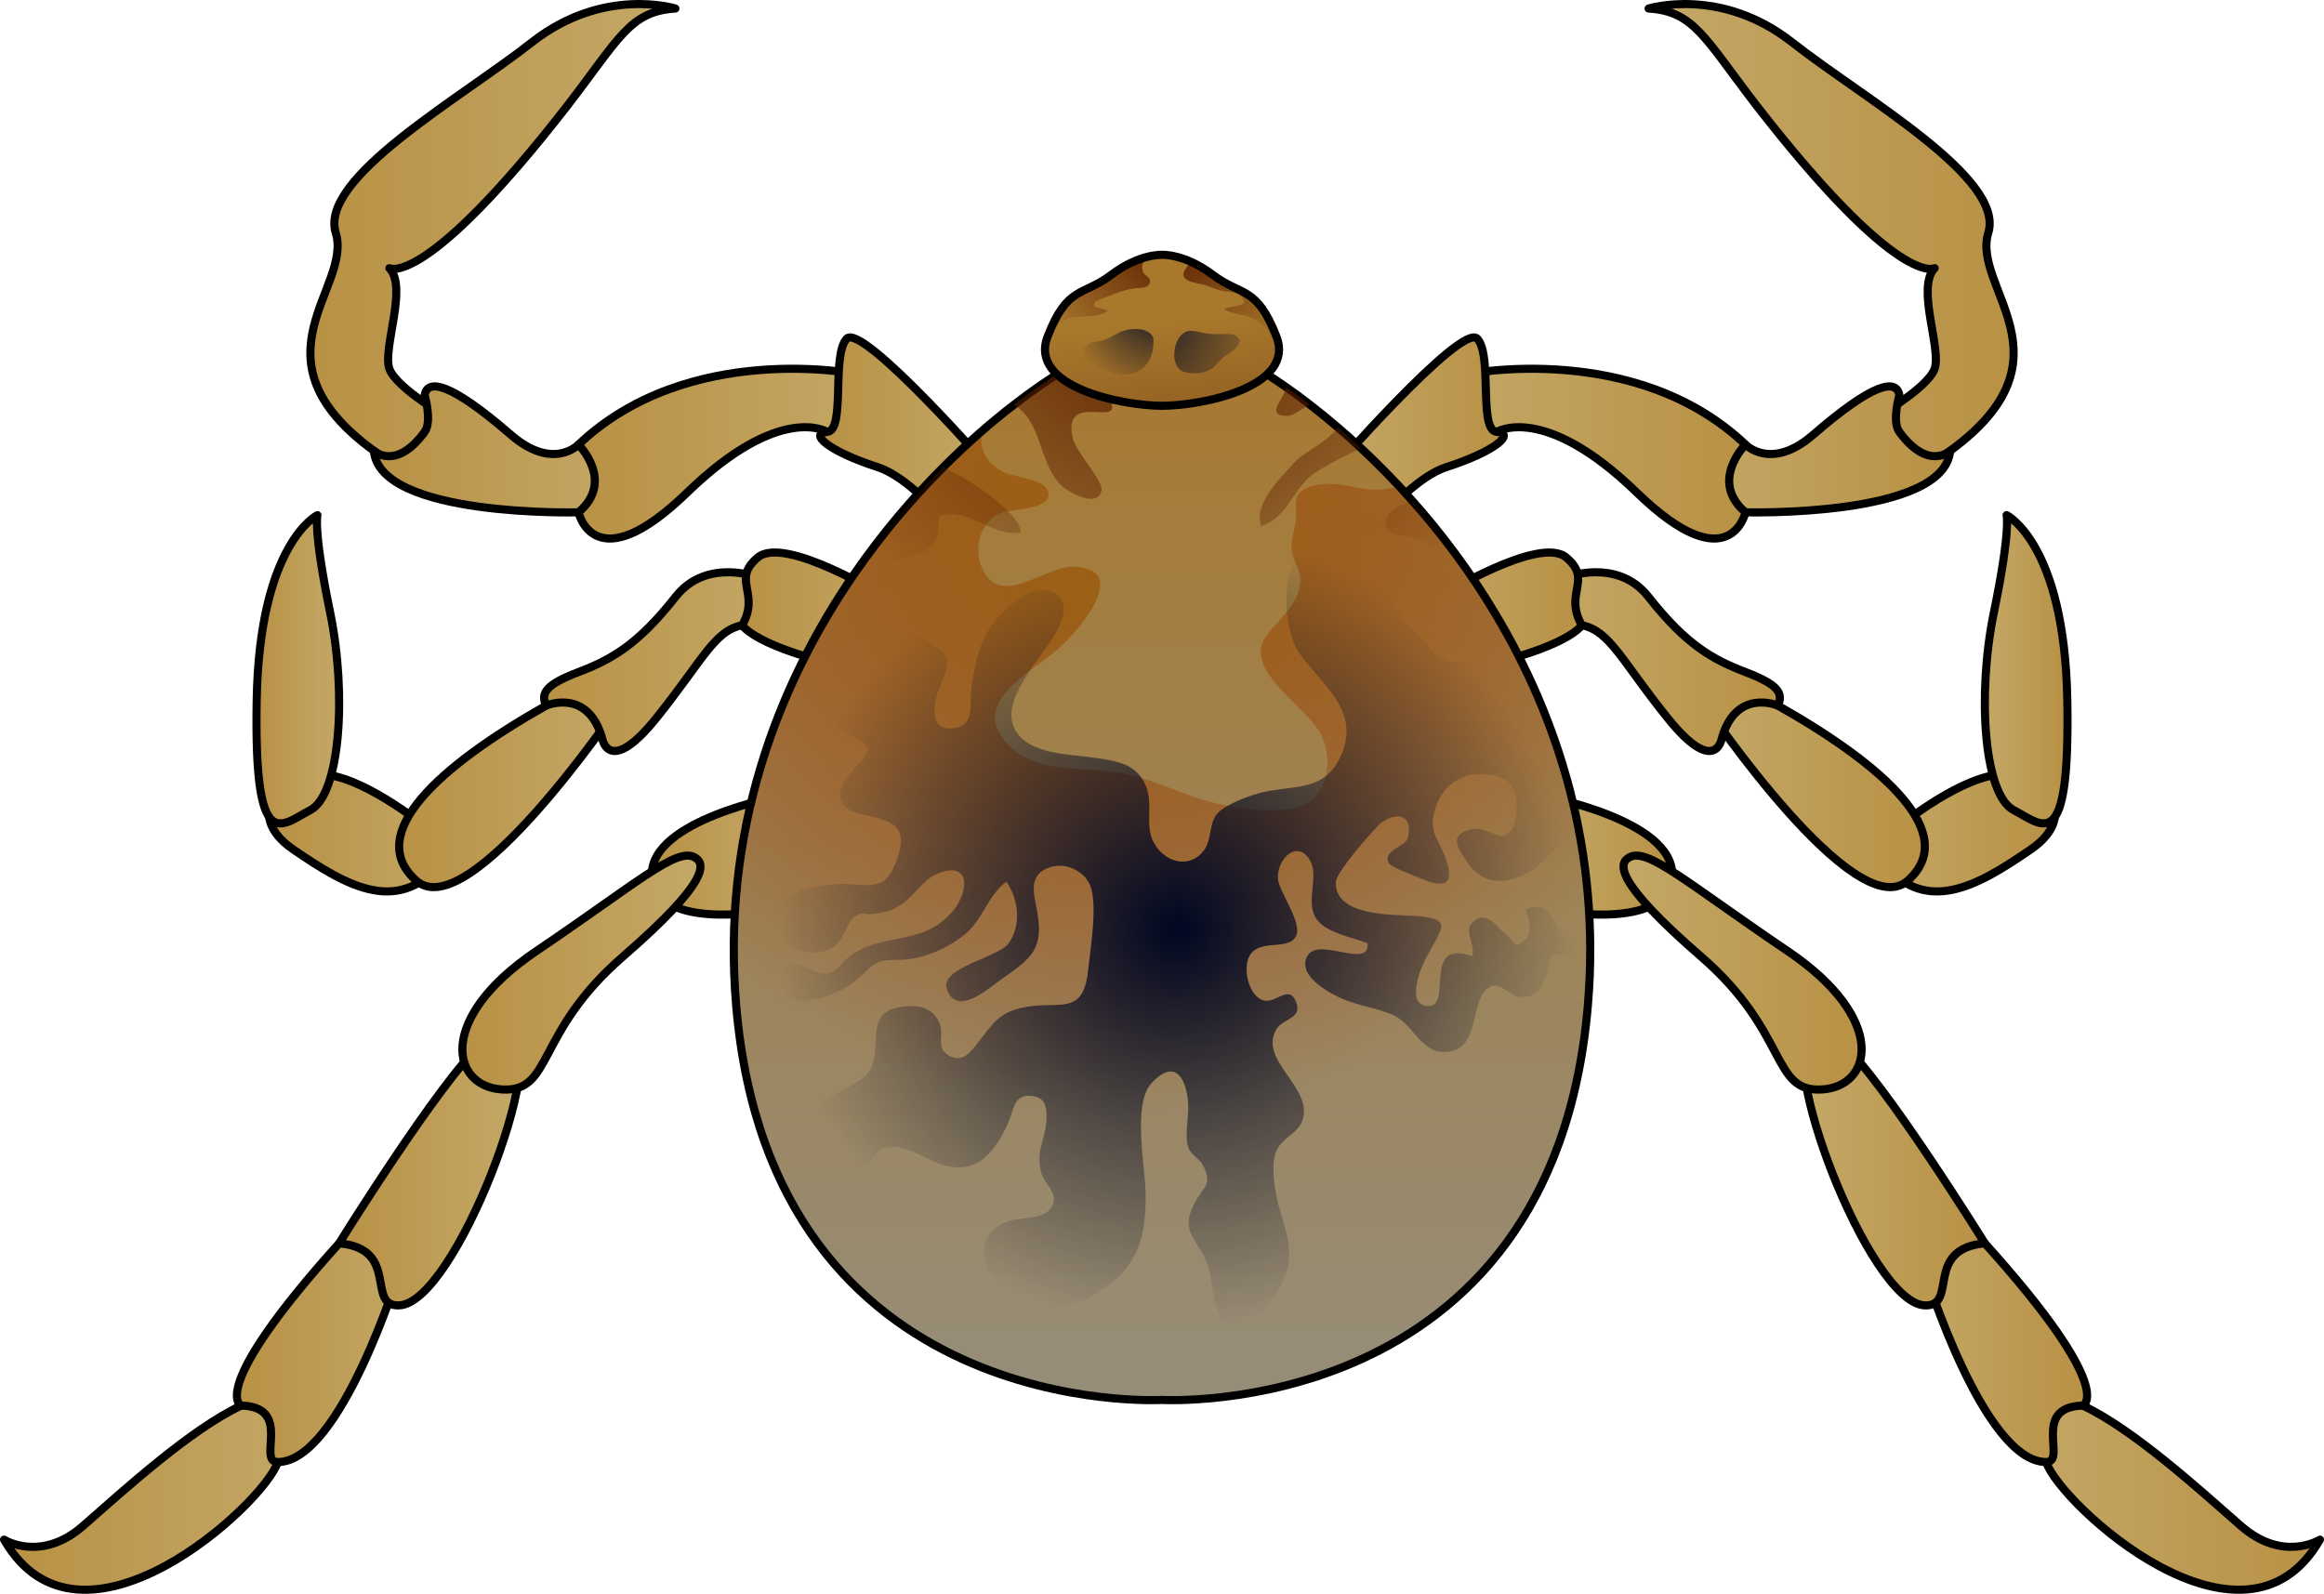<?xml version="1.0" encoding="utf-8"?>
<!-- Generator: Adobe Illustrator 24.0.1, SVG Export Plug-In . SVG Version: 6.00 Build 0)  -->
<svg version="1.1" id="Camada_1" xmlns="http://www.w3.org/2000/svg" xmlns:xlink="http://www.w3.org/1999/xlink" x="0px" y="0px"
	 width="286.362px" height="196.42px" viewBox="0 0 286.362 196.42" enable-background="new 0 0 286.362 196.42"
	 xml:space="preserve">
<g>
	<g>
		<g>
			<g>
				<linearGradient id="SVGID_1_" gradientUnits="userSpaceOnUse" x1="203.137" y1="30.155" x2="248.116" y2="30.155">
					<stop  offset="0" style="stop-color:#C4A867"/>
					<stop  offset="0.992" style="stop-color:#B89144"/>
					<stop  offset="1" style="stop-color:#5C1F00;stop-opacity:0"/>
				</linearGradient>
				<path fill="url(#SVGID_1_)" d="M230.558,51.832c0,0,6.957-3.901,7.826-6.385c0.87-2.484-2.304-10.05,0-12.397
					c0,0-4.348,2.609-21.913-20c-6.435-8.348-7.71-11.652-13.333-12c0,0,8.851-2.783,17.701,4.174s26.241,16.696,24.154,23.478
					c-2.087,6.783,10.957,15.44-4.696,26.85S230.558,51.832,230.558,51.832z"/>
				<path fill="none" stroke="#000000" stroke-linecap="round" stroke-linejoin="round" stroke-miterlimit="10" d="M230.558,51.832
					c0,0,6.957-3.901,7.826-6.385c0.87-2.484-2.304-10.05,0-12.397c0,0-4.348,2.609-21.913-20c-6.435-8.348-7.71-11.652-13.333-12
					c0,0,8.851-2.783,17.701,4.174s26.241,16.696,24.154,23.478c-2.087,6.783,10.957,15.44-4.696,26.85
					S230.558,51.832,230.558,51.832z"/>
				<linearGradient id="SVGID_2_" gradientUnits="userSpaceOnUse" x1="208.645" y1="55.552" x2="240.297" y2="55.552">
					<stop  offset="0" style="stop-color:#C4A867"/>
					<stop  offset="0.992" style="stop-color:#B89144"/>
					<stop  offset="1" style="stop-color:#5C1F00;stop-opacity:0"/>
				</linearGradient>
				<path fill="url(#SVGID_2_)" d="M234.036,48.702c-0.348-2.087-3.252-1.506-10.609,4.87c-5.217,4.522-8.348,1.217-8.348,1.217
					l-6.435-0.174l3.13,8.87l3.304-0.348c0,0,24.522,0.657,25.217-7.585c0,0-2.668,2.561-6.261-2.329
					C233.095,51.942,234.036,48.702,234.036,48.702z"/>
				<path fill="none" stroke="#000000" stroke-linecap="round" stroke-linejoin="round" stroke-miterlimit="10" d="M234.036,48.702
					c-0.348-2.087-3.252-1.506-10.609,4.87c-5.217,4.522-8.348,1.217-8.348,1.217l-6.435-0.174l3.13,8.87l3.304-0.348
					c0,0,24.522,0.657,25.217-7.585c0,0-2.668,2.561-6.261-2.329C233.095,51.942,234.036,48.702,234.036,48.702z"/>
				<linearGradient id="SVGID_3_" gradientUnits="userSpaceOnUse" x1="178.21" y1="55.908" x2="215.079" y2="55.908">
					<stop  offset="0" style="stop-color:#C4A867"/>
					<stop  offset="0.992" style="stop-color:#B89144"/>
					<stop  offset="1" style="stop-color:#5C1F00;stop-opacity:0"/>
				</linearGradient>
				<path fill="url(#SVGID_3_)" d="M180.819,46.093c0,0,20.696-4.174,34.261,8.696c0,0-4.522,4.522,0,8.348
					c0,0-1.913,8.696-13.391-2.435c-11.478-11.13-17.251-7.478-17.251-7.478l-6.227,1.739L180.819,46.093z"/>
				<path fill="none" stroke="#000000" stroke-linecap="round" stroke-linejoin="round" stroke-miterlimit="10" d="M180.819,46.093
					c0,0,20.696-4.174,34.261,8.696c0,0-4.522,4.522,0,8.348c0,0-1.913,8.696-13.391-2.435c-11.478-11.13-17.251-7.478-17.251-7.478
					l-6.227,1.739L180.819,46.093z"/>
				<linearGradient id="SVGID_4_" gradientUnits="userSpaceOnUse" x1="163.601" y1="56.883" x2="185.296" y2="56.883">
					<stop  offset="0" style="stop-color:#C4A867"/>
					<stop  offset="0.992" style="stop-color:#B89144"/>
					<stop  offset="1" style="stop-color:#5C1F00;stop-opacity:0"/>
				</linearGradient>
				<path fill="url(#SVGID_4_)" d="M163.601,58.615c0,0,16.522-18.957,18.435-16.87s0.106,11.304,2.401,11.478
					c2.295,0.174-0.084,2.361-6.227,4.348c-6.143,1.986-14.609,14.609-14.609,14.609V58.615z"/>
				<path fill="none" stroke="#000000" stroke-linecap="round" stroke-linejoin="round" stroke-miterlimit="10" d="M163.601,58.615
					c0,0,16.522-18.957,18.435-16.87s0.106,11.304,2.401,11.478c2.295,0.174-0.084,2.361-6.227,4.348
					c-6.143,1.986-14.609,14.609-14.609,14.609V58.615z"/>
			</g>
			<g>
				<linearGradient id="SVGID_5_" gradientUnits="userSpaceOnUse" x1="229.429" y1="102.642" x2="253.226" y2="102.642">
					<stop  offset="0" style="stop-color:#C4A867"/>
					<stop  offset="0.992" style="stop-color:#B89144"/>
					<stop  offset="1" style="stop-color:#5C1F00;stop-opacity:0"/>
				</linearGradient>
				<path fill="url(#SVGID_5_)" d="M233.688,102.093c0,0,7.13-5.913,12.348-6.609c5.217-0.696,10.783,4.696,4.174,9.217
					c-6.609,4.522-13.217,8.462-18.783,0.926S233.688,102.093,233.688,102.093z"/>
				<path fill="none" stroke="#000000" stroke-linecap="round" stroke-linejoin="round" stroke-miterlimit="10" d="M233.688,102.093
					c0,0,7.13-5.913,12.348-6.609c5.217-0.696,10.783,4.696,4.174,9.217c-6.609,4.522-13.217,8.462-18.783,0.926
					S233.688,102.093,233.688,102.093z"/>
				<linearGradient id="SVGID_6_" gradientUnits="userSpaceOnUse" x1="209.637" y1="96.528" x2="237.178" y2="96.528">
					<stop  offset="0" style="stop-color:#C4A867"/>
					<stop  offset="0.992" style="stop-color:#B89144"/>
					<stop  offset="1" style="stop-color:#5C1F00;stop-opacity:0"/>
				</linearGradient>
				<path fill="url(#SVGID_6_)" d="M210.384,87.311c0,0,18.261,26.957,24.696,21.217c6.435-5.739-2.783-14.087-16-21.565
					C205.862,79.484,210.384,87.311,210.384,87.311z"/>
				<path fill="none" stroke="#000000" stroke-linecap="round" stroke-linejoin="round" stroke-miterlimit="10" d="M210.384,87.311
					c0,0,18.261,26.957,24.696,21.217c6.435-5.739-2.783-14.087-16-21.565C205.862,79.484,210.384,87.311,210.384,87.311z"/>
				<linearGradient id="SVGID_7_" gradientUnits="userSpaceOnUse" x1="244.572" y1="82.479" x2="254.757" y2="82.479">
					<stop  offset="0" style="stop-color:#C4A867"/>
					<stop  offset="0.992" style="stop-color:#B89144"/>
					<stop  offset="1" style="stop-color:#5C1F00;stop-opacity:0"/>
				</linearGradient>
				<path fill="url(#SVGID_7_)" d="M247.253,63.484c0,0,0.522,1.863-1.565,11.975c-2.087,10.112-1.231,22.46,2.428,24.373
					c3.659,1.913,6.963,5.739,6.616-13.565S247.253,63.484,247.253,63.484z"/>
				<path fill="none" stroke="#000000" stroke-linecap="round" stroke-linejoin="round" stroke-miterlimit="10" d="M247.253,63.484
					c0,0,0.522,1.863-1.565,11.975c-2.087,10.112-1.231,22.46,2.428,24.373c3.659,1.913,6.963,5.739,6.616-13.565
					S247.253,63.484,247.253,63.484z"/>
				<linearGradient id="SVGID_8_" gradientUnits="userSpaceOnUse" x1="190.21" y1="81.539" x2="219.316" y2="81.539">
					<stop  offset="0" style="stop-color:#C4A867"/>
					<stop  offset="0.992" style="stop-color:#B89144"/>
					<stop  offset="1" style="stop-color:#5C1F00;stop-opacity:0"/>
				</linearGradient>
				<path fill="url(#SVGID_8_)" d="M190.21,72.18c0,0,8.29-4.522,12.927,1.391c4.638,5.913,7.942,7.728,11.942,9.255
					c4,1.527,4.696,2.571,4,4.136c0,0-5.217-2.261-6.957,4.174c0,0-0.87,4.522-6.609-2.609c-5.739-7.13-7.13-10.783-10.609-11.478
					C191.427,76.354,190.21,72.18,190.21,72.18z"/>
				<path fill="none" stroke="#000000" stroke-linecap="round" stroke-linejoin="round" stroke-miterlimit="10" d="M190.21,72.18
					c0,0,8.29-4.522,12.927,1.391c4.638,5.913,7.942,7.728,11.942,9.255c4,1.527,4.696,2.571,4,4.136c0,0-5.217-2.261-6.957,4.174
					c0,0-0.87,4.522-6.609-2.609c-5.739-7.13-7.13-10.783-10.609-11.478C191.427,76.354,190.21,72.18,190.21,72.18z"/>
				<linearGradient id="SVGID_9_" gradientUnits="userSpaceOnUse" x1="174.367" y1="75.46" x2="194.905" y2="75.46">
					<stop  offset="0" style="stop-color:#C4A867"/>
					<stop  offset="0.992" style="stop-color:#B89144"/>
					<stop  offset="1" style="stop-color:#5C1F00;stop-opacity:0"/>
				</linearGradient>
				<path fill="url(#SVGID_9_)" d="M177.34,73.571c0,0,12.348-7.652,15.652-4.87c3.304,2.783-0.348,4.348,1.913,8.348
					c0,0-1.565,2.783-13.913,5.391S177.34,73.571,177.34,73.571z"/>
				<path fill="none" stroke="#000000" stroke-linecap="round" stroke-linejoin="round" stroke-miterlimit="10" d="M177.34,73.571
					c0,0,12.348-7.652,15.652-4.87c3.304,2.783-0.348,4.348,1.913,8.348c0,0-1.565,2.783-13.913,5.391S177.34,73.571,177.34,73.571z
					"/>
			</g>
			<g>
				<linearGradient id="SVGID_10_" gradientUnits="userSpaceOnUse" x1="190.21" y1="105.404" x2="206.037" y2="105.404">
					<stop  offset="0" style="stop-color:#C4A867"/>
					<stop  offset="0.992" style="stop-color:#B89144"/>
					<stop  offset="1" style="stop-color:#5C1F00;stop-opacity:0"/>
				</linearGradient>
				<path fill="url(#SVGID_10_)" d="M192.645,112.354c0,0,13.217,2.261,13.391-4.522c0.174-6.783-15.826-9.739-15.826-9.739
					L192.645,112.354z"/>
				<linearGradient id="SVGID_11_" gradientUnits="userSpaceOnUse" x1="247.949" y1="183.18" x2="285.862" y2="183.18">
					<stop  offset="0" style="stop-color:#C4A867"/>
					<stop  offset="0.992" style="stop-color:#B89144"/>
					<stop  offset="1" style="stop-color:#5C1F00;stop-opacity:0"/>
				</linearGradient>
				<path fill="url(#SVGID_11_)" d="M252.123,180.18c1.739,5.217,24.348,25.913,33.739,9.565c0,0-4.522,2.871-9.739-1.695
					c-5.217-4.566-13.216-11.87-19.477-14.827c-6.262-2.957-8.697-2.783-8.697-2.783L252.123,180.18z"/>
				<path fill="none" stroke="#000000" stroke-linecap="round" stroke-linejoin="round" stroke-miterlimit="10" d="M192.645,112.354
					c0,0,13.217,2.261,13.391-4.522c0.174-6.783-15.826-9.739-15.826-9.739L192.645,112.354z"/>
				<path fill="none" stroke="#000000" stroke-linecap="round" stroke-linejoin="round" stroke-miterlimit="10" d="M252.123,180.18
					c1.739,5.217,24.348,25.913,33.739,9.565c0,0-4.522,2.871-9.739-1.695c-5.217-4.566-13.216-11.87-19.477-14.827
					c-6.262-2.957-8.697-2.783-8.697-2.783L252.123,180.18z"/>
				<linearGradient id="SVGID_12_" gradientUnits="userSpaceOnUse" x1="234.691" y1="162.957" x2="257.173" y2="162.957">
					<stop  offset="0" style="stop-color:#C4A867"/>
					<stop  offset="0.992" style="stop-color:#B89144"/>
					<stop  offset="1" style="stop-color:#5C1F00;stop-opacity:0"/>
				</linearGradient>
				<path fill="url(#SVGID_12_)" d="M237.178,156.702c0,0,7.243,23.478,14.944,23.478c2.634,0-1.911-6.783,4.523-6.957
					c0,0,4.375-1.739-12.074-20s-7.393,2.609-7.393,2.609V156.702z"/>
				<path fill="none" stroke="#000000" stroke-linecap="round" stroke-linejoin="round" stroke-miterlimit="10" d="M237.178,156.702
					c0,0,7.243,23.478,14.944,23.478c2.634,0-1.911-6.783,4.523-6.957c0,0,4.375-1.739-12.074-20s-7.393,2.609-7.393,2.609V156.702z
					"/>
				<linearGradient id="SVGID_13_" gradientUnits="userSpaceOnUse" x1="222.233" y1="144.093" x2="244.572" y2="144.093">
					<stop  offset="0" style="stop-color:#C4A867"/>
					<stop  offset="0.992" style="stop-color:#B89144"/>
					<stop  offset="1" style="stop-color:#5C1F00;stop-opacity:0"/>
				</linearGradient>
				<path fill="url(#SVGID_13_)" d="M223.408,127.658c-4.94,1.521,6.863,32.958,13.77,33.217c4.149,0.156-0.158-6.957,7.393-7.652
					c0,0-12.432-20.019-17.492-24.522C224.471,126.381,223.408,127.658,223.408,127.658z"/>
				<path fill="none" stroke="#000000" stroke-linecap="round" stroke-linejoin="round" stroke-miterlimit="10" d="M223.408,127.658
					c-4.94,1.521,6.863,32.958,13.77,33.217c4.149,0.156-0.158-6.957,7.393-7.652c0,0-12.432-20.019-17.492-24.522
					C224.471,126.381,223.408,127.658,223.408,127.658z"/>
				<linearGradient id="SVGID_14_" gradientUnits="userSpaceOnUse" x1="200.051" y1="119.862" x2="229.388" y2="119.862">
					<stop  offset="0" style="stop-color:#C4A867"/>
					<stop  offset="0.992" style="stop-color:#B89144"/>
					<stop  offset="1" style="stop-color:#5C1F00;stop-opacity:0"/>
				</linearGradient>
				<path fill="url(#SVGID_14_)" d="M200.819,105.628c-1.417,0.727-2.014,2.9,8.819,12.291s8.572,16.696,14.833,16.348
					c6.261-0.348,8.174-8.696-4.174-17.043S203.079,104.468,200.819,105.628z"/>
				<path fill="none" stroke="#000000" stroke-linecap="round" stroke-linejoin="round" stroke-miterlimit="10" d="M200.819,105.628
					c-1.417,0.727-2.014,2.9,8.819,12.291s8.572,16.696,14.833,16.348c6.261-0.348,8.174-8.696-4.174-17.043
					S203.079,104.468,200.819,105.628z"/>
			</g>
		</g>
		<g>
			<g>
				
					<linearGradient id="SVGID_15_" gradientUnits="userSpaceOnUse" x1="-9122.029" y1="30.155" x2="-9077.051" y2="30.155" gradientTransform="matrix(-1 0 0 1 -9038.805 0)">
					<stop  offset="0" style="stop-color:#C4A867"/>
					<stop  offset="0.992" style="stop-color:#B89144"/>
					<stop  offset="1" style="stop-color:#5C1F00;stop-opacity:0"/>
				</linearGradient>
				<path fill="url(#SVGID_15_)" d="M55.804,51.832c0,0-6.957-3.901-7.826-6.385c-0.87-2.484,2.304-10.05,0-12.397
					c0,0,4.348,2.609,21.913-20c6.435-8.348,7.71-11.652,13.333-12c0,0-8.851-2.783-17.701,4.174S39.283,21.919,41.37,28.702
					s-10.957,15.44,4.696,26.85S55.804,51.832,55.804,51.832z"/>
				<path fill="none" stroke="#000000" stroke-linecap="round" stroke-linejoin="round" stroke-miterlimit="10" d="M55.804,51.832
					c0,0-6.957-3.901-7.826-6.385c-0.87-2.484,2.304-10.05,0-12.397c0,0,4.348,2.609,21.913-20c6.435-8.348,7.71-11.652,13.333-12
					c0,0-8.851-2.783-17.701,4.174S39.283,21.919,41.37,28.702s-10.957,15.44,4.696,26.85S55.804,51.832,55.804,51.832z"/>
				
					<linearGradient id="SVGID_16_" gradientUnits="userSpaceOnUse" x1="-9116.522" y1="55.552" x2="-9084.87" y2="55.552" gradientTransform="matrix(-1 0 0 1 -9038.805 0)">
					<stop  offset="0" style="stop-color:#C4A867"/>
					<stop  offset="0.992" style="stop-color:#B89144"/>
					<stop  offset="1" style="stop-color:#5C1F00;stop-opacity:0"/>
				</linearGradient>
				<path fill="url(#SVGID_16_)" d="M52.326,48.702c0.348-2.087,3.252-1.506,10.609,4.87c5.217,4.522,8.348,1.217,8.348,1.217
					l6.435-0.174l-3.13,8.87l-3.304-0.348c0,0-24.522,0.657-25.217-7.585c0,0,2.668,2.561,6.261-2.329
					C53.267,51.942,52.326,48.702,52.326,48.702z"/>
				<path fill="none" stroke="#000000" stroke-linecap="round" stroke-linejoin="round" stroke-miterlimit="10" d="M52.326,48.702
					c0.348-2.087,3.252-1.506,10.609,4.87c5.217,4.522,8.348,1.217,8.348,1.217l6.435-0.174l-3.13,8.87l-3.304-0.348
					c0,0-24.522,0.657-25.217-7.585c0,0,2.668,2.561,6.261-2.329C53.267,51.942,52.326,48.702,52.326,48.702z"/>
				
					<linearGradient id="SVGID_17_" gradientUnits="userSpaceOnUse" x1="-9146.957" y1="55.908" x2="-9110.087" y2="55.908" gradientTransform="matrix(-1 0 0 1 -9038.805 0)">
					<stop  offset="0" style="stop-color:#C4A867"/>
					<stop  offset="0.992" style="stop-color:#B89144"/>
					<stop  offset="1" style="stop-color:#5C1F00;stop-opacity:0"/>
				</linearGradient>
				<path fill="url(#SVGID_17_)" d="M105.543,46.093c0,0-20.696-4.174-34.261,8.696c0,0,4.522,4.522,0,8.348
					c0,0,1.913,8.696,13.391-2.435s17.251-7.478,17.251-7.478l6.227,1.739L105.543,46.093z"/>
				<path fill="none" stroke="#000000" stroke-linecap="round" stroke-linejoin="round" stroke-miterlimit="10" d="M105.543,46.093
					c0,0-20.696-4.174-34.261,8.696c0,0,4.522,4.522,0,8.348c0,0,1.913,8.696,13.391-2.435s17.251-7.478,17.251-7.478l6.227,1.739
					L105.543,46.093z"/>
				
					<linearGradient id="SVGID_18_" gradientUnits="userSpaceOnUse" x1="-9161.565" y1="56.883" x2="-9139.871" y2="56.883" gradientTransform="matrix(-1 0 0 1 -9038.805 0)">
					<stop  offset="0" style="stop-color:#C4A867"/>
					<stop  offset="0.992" style="stop-color:#B89144"/>
					<stop  offset="1" style="stop-color:#5C1F00;stop-opacity:0"/>
				</linearGradient>
				<path fill="url(#SVGID_18_)" d="M122.761,58.615c0,0-16.522-18.957-18.435-16.87c-1.913,2.087-0.106,11.304-2.401,11.478
					s0.084,2.361,6.227,4.348c6.143,1.986,14.609,14.609,14.609,14.609V58.615z"/>
				<path fill="none" stroke="#000000" stroke-linecap="round" stroke-linejoin="round" stroke-miterlimit="10" d="M122.761,58.615
					c0,0-16.522-18.957-18.435-16.87c-1.913,2.087-0.106,11.304-2.401,11.478s0.084,2.361,6.227,4.348
					c6.143,1.986,14.609,14.609,14.609,14.609V58.615z"/>
			</g>
			<g>
				
					<linearGradient id="SVGID_19_" gradientUnits="userSpaceOnUse" x1="-9095.737" y1="102.642" x2="-9071.94" y2="102.642" gradientTransform="matrix(-1 0 0 1 -9038.805 0)">
					<stop  offset="0" style="stop-color:#C4A867"/>
					<stop  offset="0.992" style="stop-color:#B89144"/>
					<stop  offset="1" style="stop-color:#5C1F00;stop-opacity:0"/>
				</linearGradient>
				<path fill="url(#SVGID_19_)" d="M52.674,102.093c0,0-7.13-5.913-12.348-6.609c-5.217-0.696-10.783,4.696-4.174,9.217
					c6.609,4.522,13.217,8.462,18.783,0.926S52.674,102.093,52.674,102.093z"/>
				<path fill="none" stroke="#000000" stroke-linecap="round" stroke-linejoin="round" stroke-miterlimit="10" d="M52.674,102.093
					c0,0-7.13-5.913-12.348-6.609c-5.217-0.696-10.783,4.696-4.174,9.217c6.609,4.522,13.217,8.462,18.783,0.926
					S52.674,102.093,52.674,102.093z"/>
				
					<linearGradient id="SVGID_20_" gradientUnits="userSpaceOnUse" x1="-9115.529" y1="96.528" x2="-9087.988" y2="96.528" gradientTransform="matrix(-1 0 0 1 -9038.805 0)">
					<stop  offset="0" style="stop-color:#C4A867"/>
					<stop  offset="0.992" style="stop-color:#B89144"/>
					<stop  offset="1" style="stop-color:#5C1F00;stop-opacity:0"/>
				</linearGradient>
				<path fill="url(#SVGID_20_)" d="M75.978,87.311c0,0-18.261,26.957-24.696,21.217c-6.435-5.739,2.783-14.087,16-21.565
					C80.5,79.484,75.978,87.311,75.978,87.311z"/>
				<path fill="none" stroke="#000000" stroke-linecap="round" stroke-linejoin="round" stroke-miterlimit="10" d="M75.978,87.311
					c0,0-18.261,26.957-24.696,21.217c-6.435-5.739,2.783-14.087,16-21.565C80.5,79.484,75.978,87.311,75.978,87.311z"/>
				
					<linearGradient id="SVGID_21_" gradientUnits="userSpaceOnUse" x1="-9080.595" y1="82.479" x2="-9070.41" y2="82.479" gradientTransform="matrix(-1 0 0 1 -9038.805 0)">
					<stop  offset="0" style="stop-color:#C4A867"/>
					<stop  offset="0.992" style="stop-color:#B89144"/>
					<stop  offset="1" style="stop-color:#5C1F00;stop-opacity:0"/>
				</linearGradient>
				<path fill="url(#SVGID_21_)" d="M39.109,63.484c0,0-0.522,1.863,1.565,11.975s1.231,22.46-2.428,24.373
					c-3.659,1.913-6.963,5.739-6.616-13.565S39.109,63.484,39.109,63.484z"/>
				<path fill="none" stroke="#000000" stroke-linecap="round" stroke-linejoin="round" stroke-miterlimit="10" d="M39.109,63.484
					c0,0-0.522,1.863,1.565,11.975s1.231,22.46-2.428,24.373c-3.659,1.913-6.963,5.739-6.616-13.565S39.109,63.484,39.109,63.484z"
					/>
				
					<linearGradient id="SVGID_22_" gradientUnits="userSpaceOnUse" x1="-9134.957" y1="81.539" x2="-9105.851" y2="81.539" gradientTransform="matrix(-1 0 0 1 -9038.805 0)">
					<stop  offset="0" style="stop-color:#C4A867"/>
					<stop  offset="0.992" style="stop-color:#B89144"/>
					<stop  offset="1" style="stop-color:#5C1F00;stop-opacity:0"/>
				</linearGradient>
				<path fill="url(#SVGID_22_)" d="M96.152,72.18c0,0-8.29-4.522-12.927,1.391c-4.638,5.913-7.942,7.728-11.942,9.255
					c-4,1.527-4.696,2.571-4,4.136c0,0,5.217-2.261,6.957,4.174c0,0,0.87,4.522,6.609-2.609c5.739-7.13,7.13-10.783,10.609-11.478
					C94.935,76.354,96.152,72.18,96.152,72.18z"/>
				<path fill="none" stroke="#000000" stroke-linecap="round" stroke-linejoin="round" stroke-miterlimit="10" d="M96.152,72.18
					c0,0-8.29-4.522-12.927,1.391c-4.638,5.913-7.942,7.728-11.942,9.255c-4,1.527-4.696,2.571-4,4.136c0,0,5.217-2.261,6.957,4.174
					c0,0,0.87,4.522,6.609-2.609c5.739-7.13,7.13-10.783,10.609-11.478C94.935,76.354,96.152,72.18,96.152,72.18z"/>
				
					<linearGradient id="SVGID_23_" gradientUnits="userSpaceOnUse" x1="-9150.8" y1="75.46" x2="-9130.261" y2="75.46" gradientTransform="matrix(-1 0 0 1 -9038.805 0)">
					<stop  offset="0" style="stop-color:#C4A867"/>
					<stop  offset="0.992" style="stop-color:#B89144"/>
					<stop  offset="1" style="stop-color:#5C1F00;stop-opacity:0"/>
				</linearGradient>
				<path fill="url(#SVGID_23_)" d="M109.022,73.571c0,0-12.348-7.652-15.652-4.87c-3.304,2.783,0.348,4.348-1.913,8.348
					c0,0,1.565,2.783,13.913,5.391S109.022,73.571,109.022,73.571z"/>
				<path fill="none" stroke="#000000" stroke-linecap="round" stroke-linejoin="round" stroke-miterlimit="10" d="M109.022,73.571
					c0,0-12.348-7.652-15.652-4.87c-3.304,2.783,0.348,4.348-1.913,8.348c0,0,1.565,2.783,13.913,5.391
					S109.022,73.571,109.022,73.571z"/>
			</g>
			<g>
				
					<linearGradient id="SVGID_24_" gradientUnits="userSpaceOnUse" x1="-9134.957" y1="105.404" x2="-9119.129" y2="105.404" gradientTransform="matrix(-1 0 0 1 -9038.805 0)">
					<stop  offset="0" style="stop-color:#C4A867"/>
					<stop  offset="0.992" style="stop-color:#B89144"/>
					<stop  offset="1" style="stop-color:#5C1F00;stop-opacity:0"/>
				</linearGradient>
				<path fill="url(#SVGID_24_)" d="M93.717,112.354c0,0-13.217,2.261-13.391-4.522s15.826-9.739,15.826-9.739L93.717,112.354z"/>
				
					<linearGradient id="SVGID_25_" gradientUnits="userSpaceOnUse" x1="-9077.218" y1="183.18" x2="-9039.305" y2="183.18" gradientTransform="matrix(-1 0 0 1 -9038.805 0)">
					<stop  offset="0" style="stop-color:#C4A867"/>
					<stop  offset="0.992" style="stop-color:#B89144"/>
					<stop  offset="1" style="stop-color:#5C1F00;stop-opacity:0"/>
				</linearGradient>
				<path fill="url(#SVGID_25_)" d="M34.239,180.18C32.5,185.397,9.891,206.093,0.5,189.745c0,0,4.522,2.871,9.739-1.695
					s13.216-11.87,19.477-14.827c6.262-2.957,8.697-2.783,8.697-2.783L34.239,180.18z"/>
				<path fill="none" stroke="#000000" stroke-linecap="round" stroke-linejoin="round" stroke-miterlimit="10" d="M93.717,112.354
					c0,0-13.217,2.261-13.391-4.522s15.826-9.739,15.826-9.739L93.717,112.354z"/>
				<path fill="none" stroke="#000000" stroke-linecap="round" stroke-linejoin="round" stroke-miterlimit="10" d="M34.239,180.18
					C32.5,185.397,9.891,206.093,0.5,189.745c0,0,4.522,2.871,9.739-1.695s13.216-11.87,19.477-14.827
					c6.262-2.957,8.697-2.783,8.697-2.783L34.239,180.18z"/>
				
					<linearGradient id="SVGID_26_" gradientUnits="userSpaceOnUse" x1="-9090.475" y1="162.957" x2="-9067.993" y2="162.957" gradientTransform="matrix(-1 0 0 1 -9038.805 0)">
					<stop  offset="0" style="stop-color:#C4A867"/>
					<stop  offset="0.992" style="stop-color:#B89144"/>
					<stop  offset="1" style="stop-color:#5C1F00;stop-opacity:0"/>
				</linearGradient>
				<path fill="url(#SVGID_26_)" d="M49.184,156.702c0,0-7.243,23.478-14.944,23.478c-2.634,0,1.911-6.783-4.523-6.957
					c0,0-4.375-1.739,12.074-20s7.393,2.609,7.393,2.609V156.702z"/>
				<path fill="none" stroke="#000000" stroke-linecap="round" stroke-linejoin="round" stroke-miterlimit="10" d="M49.184,156.702
					c0,0-7.243,23.478-14.944,23.478c-2.634,0,1.911-6.783-4.523-6.957c0,0-4.375-1.739,12.074-20s7.393,2.609,7.393,2.609V156.702z
					"/>
				
					<linearGradient id="SVGID_27_" gradientUnits="userSpaceOnUse" x1="-9102.934" y1="144.093" x2="-9080.595" y2="144.093" gradientTransform="matrix(-1 0 0 1 -9038.805 0)">
					<stop  offset="0" style="stop-color:#C4A867"/>
					<stop  offset="0.992" style="stop-color:#B89144"/>
					<stop  offset="1" style="stop-color:#5C1F00;stop-opacity:0"/>
				</linearGradient>
				<path fill="url(#SVGID_27_)" d="M62.954,127.658c4.94,1.521-6.863,32.958-13.77,33.217c-4.149,0.156,0.158-6.957-7.393-7.652
					c0,0,12.432-20.019,17.492-24.522C61.891,126.381,62.954,127.658,62.954,127.658z"/>
				<path fill="none" stroke="#000000" stroke-linecap="round" stroke-linejoin="round" stroke-miterlimit="10" d="M62.954,127.658
					c4.94,1.521-6.863,32.958-13.77,33.217c-4.149,0.156,0.158-6.957-7.393-7.652c0,0,12.432-20.019,17.492-24.522
					C61.891,126.381,62.954,127.658,62.954,127.658z"/>
				
					<linearGradient id="SVGID_28_" gradientUnits="userSpaceOnUse" x1="-9125.115" y1="119.862" x2="-9095.778" y2="119.862" gradientTransform="matrix(-1 0 0 1 -9038.805 0)">
					<stop  offset="0" style="stop-color:#C4A867"/>
					<stop  offset="0.992" style="stop-color:#B89144"/>
					<stop  offset="1" style="stop-color:#5C1F00;stop-opacity:0"/>
				</linearGradient>
				<path fill="url(#SVGID_28_)" d="M85.543,105.628c1.417,0.727,2.014,2.9-8.819,12.291s-8.572,16.696-14.833,16.348
					s-8.174-8.696,4.174-17.043S83.283,104.468,85.543,105.628z"/>
				<path fill="none" stroke="#000000" stroke-linecap="round" stroke-linejoin="round" stroke-miterlimit="10" d="M85.543,105.628
					c1.417,0.727,2.014,2.9-8.819,12.291s-8.572,16.696-14.833,16.348s-8.174-8.696,4.174-17.043S83.283,104.468,85.543,105.628z"/>
			</g>
		</g>
	</g>
	<linearGradient id="SVGID_29_" gradientUnits="userSpaceOnUse" x1="143.183" y1="36.963" x2="143.183" y2="179.559">
		<stop  offset="0" style="stop-color:#A8782C"/>
		<stop  offset="1" style="stop-color:#958E7D"/>
	</linearGradient>
	<path fill="url(#SVGID_29_)" d="M195.648,124.006c-4.43,51.3-52.47,48.52-52.47,48.52s-48.04,2.78-52.46-48.52
		c-1.85-21.41,5.04-39.46,14.51-53.23c3.44-4.99,7.21-9.41,11.02-13.22c1.58-1.58,3.16-3.06,4.73-4.42
		c1.34-1.17,2.66-2.26,3.97-3.26c2.18-1.69,4.3-3.15,6.3-4.38c5.1-3.15,9.4-4.79,11.93-4.79c3.07,0,8.75,2.42,15.28,6.99
		c0.95,0.66,1.91,1.37,2.89,2.13c1.14,0.88,2.3,1.82,3.47,2.82c0.97,0.82,1.94,1.69,2.91,2.61c1.59,1.47,3.18,3.06,4.75,4.75
		c0.51,0.54,1.01,1.1,1.51,1.67c3.64,4.09,7.13,8.73,10.22,13.89C192.038,88.626,197.288,104.986,195.648,124.006z"/>
	<radialGradient id="SVGID_30_" cx="137.775" cy="64.354" r="72.629" gradientUnits="userSpaceOnUse">
		<stop  offset="0" style="stop-color:#9B6211"/>
		<stop  offset="1" style="stop-color:#962C05;stop-opacity:0"/>
	</radialGradient>
	<path fill="url(#SVGID_30_)" d="M195.648,124.006c-4.43,51.3-52.47,48.52-52.47,48.52s-48.04,2.78-52.46-48.52
		c-1.85-21.41,5.04-39.46,14.51-53.23c3.44-4.99,7.21-9.41,11.02-13.22c1.58-1.58,3.16-3.06,4.73-4.42
		c-0.35,1.94,0.31,3.81,2.7,5.06c1.2,0.64,5.34,0.78,5.52,2.55c0.22,2.24-4.86,1.89-6.18,2.59c-2.38,1.28-3.1,4.44-1.95,6.82
		c2.38,4.91,7.68-0.51,11.37-0.31c7.31,0.38-0.18,8.65-2.37,10.4c-0.92,0.74-2.07,1.54-3.19,2.41c-3.49,2.68-6.68,5.96-1.75,9.91
		c3.2,2.55,8.22,2.03,12.09,2.55c1.22,0.17,2.35,0.44,3.45,0.77c2.89,0.87,5.51,2.16,8.5,2.94c0.59,0.16,1.32,0.32,2.11,0.48
		c3.28,0.63,7.83,1.03,10.01-0.5c1.12-0.78,1.79-1.92,2.09-3.17c0.41-1.66,0.16-3.51-0.55-5c-1.74-3.61-9.76-7.98-6.85-12.19
		c0.75-1.08,1.74-2.01,2.58-3.05c0.85-1.04,1.54-2.18,1.67-3.64c0.09-1.11-0.38-1.9-0.73-2.78c-0.16-0.39-0.29-0.79-0.34-1.24
		c-0.13-1.18,0.38-2.45,0.54-3.61c0.14-1.09-0.38-2.3,0.34-3.25c1.15-1.53,4.28-1.33,5.91-1.04c2.34,0.42,2.97,0.73,5.271,0.34
		c0.43-0.07,0.85-0.13,1.26-0.17c0.51,0.54,1.01,1.1,1.51,1.67c3.64,4.09,7.13,8.73,10.22,13.89c0.85,1.42,1.68,2.89,2.46,4.39
		c3.5,6.67,6.28,14.1,7.85,22.21C195.838,108.976,196.318,116.276,195.648,124.006z"/>
	<radialGradient id="SVGID_31_" cx="145.03" cy="114.449" r="49.201" gradientUnits="userSpaceOnUse">
		<stop  offset="0" style="stop-color:#000722"/>
		<stop  offset="1" style="stop-color:#000722;stop-opacity:0"/>
	</radialGradient>
	<path fill="url(#SVGID_31_)" d="M194.148,117.066c-3.79,1.36-2.46-0.58-3.66,3.04c-0.55,1.63-0.83,2.85-3.17,2.76
		c-1.06-0.04-2.3-1.52-3.1-1.41c-3.66,0.5-1.08,8.77-6.78,8.16c-2.35-0.25-3.55-3.51-5.71-4.49c-2.04-0.93-4.35-1.16-6.45-2.09
		c-1.5-0.67-5.44-2.78-4.22-5.16c1.33-2.6,7.69,1.71,7.46-1.63c-1.85-0.72-5.03-1.27-6.24-2.91c-1.53-2.06,0.26-5.17-0.79-7.17
		c-1.47-2.78-4.05-0.54-4.03,2c0.02,1.71,3.22,5.64,2.17,7.32c-1.04,1.68-4.47,0.18-5.66,2.31c-0.9,1.6-0.07,5.09,1.79,5.51
		c1.52,0.35,3.08-2.05,3.95,0.19c0.79,2.02-1.56,2.06-2.32,3.19c-2.63,3.9,4.61,7.34,3.07,11.46c-0.68,1.82-2.88,2.08-3.4,4.36
		c-0.38,1.65,0.05,4.27,0.45,5.92c0.63,2.54,1.79,4.79,1.18,7.73c-0.46,2.22-3.14,6.76-5.74,7.16c-3.97,0.6-3.17-5.12-4.21-7.68
		c-1.19-2.9-3.29-3.83-1.7-7.06c1.24-2.51,2.47-2.41,1.16-5.03c-0.38-0.75-1.41-1.16-1.78-2.14c-0.41-1.08-0.07-3.31-0.01-4.45
		c0.12-2.58-0.95-7.26-4.5-3.49c-2.45,2.6-0.75,10.54-0.74,13.76c0.02,4.99-0.8,8.52-5.09,11.55c-3.83,2.71-9.27,3.44-12.8-0.15
		c-2.81-2.87-3.02-6.8,1.1-8.16c1.55-0.51,4.36-0.1,5.26-1.81c0.85-1.61-0.91-2.68-1.29-3.95c-0.86-2.88,0.56-4.33,0.6-6.9
		c0.021-1.45-0.16-2.57-1.86-2.75c-2.2-0.23-2.17,1.78-2.85,3.29c-1.8,4.04-4.2,6.68-8.64,5.02c-1.74-0.65-4.8-2.76-6.85-1.76
		c-2.12,1.03-1.18,2.99-4.05,3.34c-2.04,0.25-7.55-2.53-7.59-4.9c-0.07-3.5,8.28-5.63,9.89-7.89c2.09-2.94-1.02-7.67,4.56-8.13
		c1.83-0.15,3.32,0.17,4.17,1.98c0.71,1.53-0.52,3.04,1.11,4.03c1.9,1.15,2.93-0.64,3.94-1.9c1.51-1.89,2.23-3.25,5.01-3.91
		c4.45-1.07,7.65,1.26,8.27-4.54c0.27-2.5,1.28-8.45,0.2-10.74c-0.75-1.6-2.95-2.71-4.89-2.07c-2.76,0.91-1.97,3.29-1.57,5.45
		c0.82,4.57-0.62,5.74-4.43,8.37c-1.48,1.03-5.44,4.68-6.68,1.26c-1-2.74,6.24-3.85,7.6-5.72c1.6-2.2,1.22-5.5-0.3-7.58
		c-2.27,1.69-2.99,4.9-5.28,6.65c-2.44,1.87-5.37,3-8.15,2.99c-3.16-0.01-2.78,0.65-5.36,2.76c-1.57,1.27-6.55,3.33-8.43,1.72
		c-1.37-1.17-1.07-3.42,0.59-3.95c1.44-0.45,2.99,1.33,4.44,1.15c1.41-0.18,1.66-1.14,2.57-1.87c4.2-3.42,9.22-1.28,13.04-5.83
		c2.18-2.6,2.07-6.47-2.18-4.46c-1.64,0.77-2.78,2.82-4.27,3.72c-1.48,0.88-1.56,0.78-3.33,1.09c-1.18,0.21-1.18-0.44-2.31,0.35
		c-0.94,0.67-1.32,2.59-2.27,3.44c-2.58,2.32-7.93,0.3-7.48-3.6c0.38-3.33,6.7-4,9.04-3.86c3,0.18,4.51,0.63,5.81-2.76
		c1.79-4.68-0.74-5.01-4.23-5.84c-3.45-0.82-3.4-2.97-1.03-5.48c2.86-3.04,1.89-3.06-1.29-4.75c-3.34-1.77-2.91-4.23-0.98-7.53
		c1.49-2.56,6.26-7.46,11.67-3.37c3.47,1.83,1.94,3.37,1.02,6c-0.64,1.86-1.04,5.09,2.2,4.46c2.42-0.47,1.63-3.1,1.93-5.06
		c0.42-2.8,0.95-5.56,2.67-7.84c1.29-1.72,4.75-5.02,7.32-3.83c3.86,1.81-1.42,7.51-2.66,9.44c-0.05,0.08-0.11,0.17-0.16,0.26
		c-1.31,2.03-3.09,4.89-1.81,7.28c1.67,3.08,6.76,3,9.67,3.43c2.45,0.37,4.61,0.6,5.93,2.52c0.19,0.28,0.36,0.59,0.51,0.94
		c0.98,2.27-0.19,4.93,1.01,7.06c1.46,2.6,4.63,3.18,6.24,0.79c0.88-1.3,0.55-3.09,1.47-4.3c0.27-0.36,0.78-0.73,1.38-1.07
		c1.29-0.73,3.02-1.34,3.98-1.59c3.07-0.79,5.99-0.39,8.12-2.08c0.82-0.65,1.53-1.61,2.08-3.08c1.93-5.14-2.62-8.22-5.25-11.92
		c-0.9-1.27-1.48-3.19-1.65-5.24c-0.18-2.21,0.1-4.56,0.94-6.42c1.03-2.28,2.91-3.81,5.79-3.36c2.91,0.46,4.79,3.4,5.57,6.05
		c0.98,3.34,1.74,4.4,4.23,6.96c1.45,1.51,2.15,3.13,4.43,2.92c2.26-0.21,3.41-2.23,6.31-1.76c0.29,0.05,0.57,0.1,0.84,0.17
		c3.5,6.67,6.28,14.1,7.85,22.21c-0.46,0.29-0.91,0.59-1.31,0.93c-1.58,1.37-2.96,3.37-4.83,4.38c-3.25,1.76-5.79,1.38-7.55-1.18
		c-1.32-1.92-2.37-3.41,0.59-4.13c1.24-0.31,3.14,1.05,3.82,0.84c1.53-0.47,1.67-2.44,1.62-3.86c-0.09-2.76-1.4-3.58-4.05-3.75
		c-3.25-0.21-5.63,2.02-6.19,5.23c-0.35,2.02,0.66,2.98,1.34,4.68c1.51,3.81,0.06,4.26-3,2.91c-0.65-0.29-3.72-1.34-3.93-1.99
		c-0.48-1.55,2.23-1.82,2.49-3.12c0.65-3.27-2.26-2.89-3.77-1.3c-0.93,0.99-5.08,5.6-5.14,6.91c-0.19,4.22,7.07,4,9.56,4.15
		c4.89,0.3,3.62,1.4,1.71,4.86c-0.82,1.47-2.64,5.92-0.13,6.25c3.53,0.47-0.76-8.39,5.66-6.13c0.42-1.49-1.1-3.08,0.04-4.18
		c1.72-1.68,3.07,0.72,4.01,1.38c1.26,0.88,1.02,2.05,2.49,0.78c0.97-0.83,0.34-2.76,0.06-3.76c2.86-1.22,3.37,1.43,4.43,3.01
		C193.098,116.076,194.118,115.616,194.148,117.066z"/>
	<path fill="none" stroke="#000000" stroke-linecap="round" stroke-linejoin="round" stroke-miterlimit="10" d="M195.648,124.006
		c-4.43,51.3-52.47,48.52-52.47,48.52s-48.04,2.78-52.46-48.52c-1.85-21.41,5.04-39.46,14.51-53.23c3.44-4.99,7.21-9.41,11.02-13.22
		c2.92-2.93,5.86-5.5,8.7-7.68c2.18-1.69,4.3-3.15,6.3-4.38c5.1-3.15,9.4-4.79,11.93-4.79c3.07,0,8.75,2.42,15.28,6.99
		c0.95,0.66,1.91,1.37,2.89,2.13c1.14,0.88,2.3,1.82,3.47,2.82c0.97,0.82,1.94,1.69,2.91,2.61c2.1,1.95,4.21,4.09,6.26,6.42
		c3.64,4.09,7.13,8.73,10.22,13.89C192.038,88.626,197.288,104.986,195.648,124.006z"/>
	<radialGradient id="SVGID_32_" cx="114.288" cy="68.03" r="0.166" gradientUnits="userSpaceOnUse">
		<stop  offset="0" style="stop-color:#5C1F00"/>
		<stop  offset="1" style="stop-color:#5C1F00;stop-opacity:0"/>
	</radialGradient>
	<path fill="url(#SVGID_32_)" d="M114.068,68.076c0.15-0.05,0.29-0.09,0.44-0.13C114.298,68.106,114.158,68.156,114.068,68.076z"/>
	<radialGradient id="SVGID_33_" cx="142.862" cy="37.093" r="47.096" gradientUnits="userSpaceOnUse">
		<stop  offset="0" style="stop-color:#5C1F00"/>
		<stop  offset="1" style="stop-color:#5C1F00;stop-opacity:0"/>
	</radialGradient>
	<path fill="url(#SVGID_33_)" d="M125.738,65.626c-3.9,0.52-6.01-3.16-10.1-2.03c-0.02,1.79,0.15,3.27-1.66,4.24
		c0.01,0.13,0.04,0.21,0.09,0.24c-2.96,0.85-5.91,1.75-8.84,2.7c3.44-4.99,7.21-9.41,11.02-13.22c0.62,0.4,1.32,0.74,1.97,1.06
		C119.978,59.466,125.978,63.566,125.738,65.626z"/>
	<radialGradient id="SVGID_34_" cx="142.862" cy="37.093" r="47.096" gradientUnits="userSpaceOnUse">
		<stop  offset="0" style="stop-color:#5C1F00"/>
		<stop  offset="1" style="stop-color:#5C1F00;stop-opacity:0"/>
	</radialGradient>
	<path fill="url(#SVGID_34_)" d="M137.008,49.866c0.64,2.55-6.04-1.51-4.84,4.09c0.36,1.69,3.75,5.27,3.56,6.45
		c-0.38,2.27-3.97,0.37-4.96-0.59c-2.81-2.7-2.28-7.76-5.82-9.94c2.18-1.69,4.3-3.15,6.3-4.38
		C132.388,47.926,136.478,47.746,137.008,49.866z"/>
	<radialGradient id="SVGID_35_" cx="142.862" cy="37.093" r="47.096" gradientUnits="userSpaceOnUse">
		<stop  offset="0" style="stop-color:#5C1F00"/>
		<stop  offset="1" style="stop-color:#5C1F00;stop-opacity:0"/>
	</radialGradient>
	<path fill="url(#SVGID_35_)" d="M158.338,48.166c0.04-0.14,0.08-0.3,0.12-0.47c0.95,0.66,1.91,1.37,2.89,2.13
		c-1.04,0.67-2.05,1.45-2.72,1.44C155.918,51.246,158.028,49.306,158.338,48.166z"/>
	<radialGradient id="SVGID_36_" cx="142.862" cy="37.093" r="47.096" gradientUnits="userSpaceOnUse">
		<stop  offset="0" style="stop-color:#5C1F00"/>
		<stop  offset="1" style="stop-color:#5C1F00;stop-opacity:0"/>
	</radialGradient>
	<path fill="url(#SVGID_36_)" d="M164.818,52.646c0.97,0.82,1.94,1.69,2.91,2.61c-2.17,0.96-4.93,2.46-5.86,3.12
		c-2.53,1.81-3.26,5.51-6.47,6.45c-0.97-2.76,2.36-5.88,4.03-7.76C160.698,55.636,163.718,54.436,164.818,52.646z"/>
	<radialGradient id="SVGID_37_" cx="142.862" cy="37.093" r="47.096" gradientUnits="userSpaceOnUse">
		<stop  offset="0" style="stop-color:#5C1F00"/>
		<stop  offset="1" style="stop-color:#5C1F00;stop-opacity:0"/>
	</radialGradient>
	<path fill="url(#SVGID_37_)" d="M184.208,75.566c-1.75-1.21-3.33-2.66-4.43-3.73c-1.42-1.38-3.03-4.08-4.45-5.14
		c-1.31-0.98-5-0.18-4.58-2.47c0.23-1.22,1.79-1.93,3.24-2.55C177.628,65.766,181.118,70.406,184.208,75.566z"/>
	<linearGradient id="SVGID_38_" gradientUnits="userSpaceOnUse" x1="142.125" y1="33.671" x2="145.604" y2="64.631">
		<stop  offset="0.191" style="stop-color:#A8782C"/>
		<stop  offset="1" style="stop-color:#7C4716"/>
	</linearGradient>
	<path fill="url(#SVGID_38_)" d="M157.498,43.965c-1.09,4.37-10.17,6.05-14.32,6.05c-4.86,0-16.52-2.31-14.08-8.57
		c0.09-0.22,0.17-0.44,0.26-0.64c2.31-5.52,4.21-4.39,7.56-6.93c1.8-1.37,3.42-1.98,4.56-2.25c1.06-0.26,1.7-0.22,1.7-0.22
		s1.4-0.09,3.45,0.8c0.85,0.37,1.8,0.9,2.82,1.67c3.47,2.63,5.39,1.32,7.82,7.57C157.628,42.365,157.678,43.205,157.498,43.965z"/>
	<radialGradient id="SVGID_39_" cx="144.123" cy="30.297" r="17.739" gradientUnits="userSpaceOnUse">
		<stop  offset="0" style="stop-color:#5C1F00"/>
		<stop  offset="1" style="stop-color:#5C1F00;stop-opacity:0"/>
	</radialGradient>
	<path fill="url(#SVGID_39_)" d="M141.698,34.785c-0.08,0.62-0.91,0.7-1.37,0.71c-1.48,0.05-2.75,0.64-4.17,1.17
		c-0.36,0.13-1.54,0.47-1.34,1.01c0.11,0.33,1.36,0.32,1.66,0.64c-1.48,1.12-3.61,0.29-5.23,1.11c-0.68,0.34-1.34,0.81-1.89,1.38
		c2.31-5.52,4.21-4.39,7.56-6.93c1.8-1.37,3.42-1.98,4.56-2.25c-0.63,0.52-0.96,1.18-0.59,1.96
		C141.118,34.065,141.788,34.135,141.698,34.785z"/>
	<radialGradient id="SVGID_40_" cx="144.123" cy="30.297" r="17.739" gradientUnits="userSpaceOnUse">
		<stop  offset="0" style="stop-color:#5C1F00"/>
		<stop  offset="1" style="stop-color:#5C1F00;stop-opacity:0"/>
	</radialGradient>
	<path fill="url(#SVGID_40_)" d="M157.498,43.965c-0.25-0.18-0.47-0.44-0.65-0.76c-0.4-0.7-0.2-1.46-0.48-2.17
		c-0.25-0.64-0.84-1.13-1.41-1.51c-1.28-0.84-2.87-0.67-4.11-1.41c0.66-0.55,3.66-0.18,1.89-1.74c-0.57-0.5-1.45-0.37-2.12-0.53
		c-0.69-0.15-1.4-0.45-2.07-0.68c-0.87-0.3-3.02-0.37-2.7-1.56c0.17-0.61,0.66-0.79,0.78-1.4c0.85,0.37,1.8,0.9,2.82,1.67
		c3.47,2.63,5.39,1.32,7.82,7.57C157.628,42.365,157.678,43.205,157.498,43.965z"/>
	<path fill="none" stroke="#000000" stroke-linecap="round" stroke-linejoin="round" stroke-miterlimit="10" d="M157.27,41.448
		c-2.435-6.257-4.348-4.94-7.826-7.574c-3.479-2.634-6.261-2.47-6.261-2.47s-2.782-0.165-6.261,2.47
		c-3.478,2.635-5.391,1.317-7.826,7.574c-2.435,6.257,9.218,8.562,14.087,8.562C148.052,50.01,159.704,47.705,157.27,41.448z"/>
	<radialGradient id="SVGID_41_" cx="142.471" cy="36.645" r="11.479" gradientUnits="userSpaceOnUse">
		<stop  offset="0" style="stop-color:#000722"/>
		<stop  offset="1" style="stop-color:#000722;stop-opacity:0"/>
	</radialGradient>
	<path fill="url(#SVGID_41_)" d="M142.123,41.688c-0.478-1.407-2.805-1.287-3.876-0.859c-0.863,0.345-1.458,0.871-2.391,1.125
		c-0.549,0.149-1.199,0.134-1.694,0.437c-2.268,1.387,1.675,3.19,2.817,3.524c1.769,0.517,3.465,0.287,4.508-1.319
		C141.989,43.82,142.188,42.827,142.123,41.688z"/>
	<radialGradient id="SVGID_42_" cx="139.145" cy="37.232" r="18.762" gradientUnits="userSpaceOnUse">
		<stop  offset="0" style="stop-color:#000722"/>
		<stop  offset="1" style="stop-color:#000722;stop-opacity:0"/>
	</radialGradient>
	<path fill="url(#SVGID_42_)" d="M151.775,41.167c-1.094,0-2.22,0.087-3.302-0.102c-1.086-0.19-1.998-0.664-2.883,0.199
		c-1.158,1.129-1.374,4.167,0.441,4.606c0.981,0.237,2.259,0.186,3.142-0.348c0.762-0.46,1.163-1.276,1.923-1.748
		C151.707,43.394,154.049,41.961,151.775,41.167z"/>
</g>
</svg>
